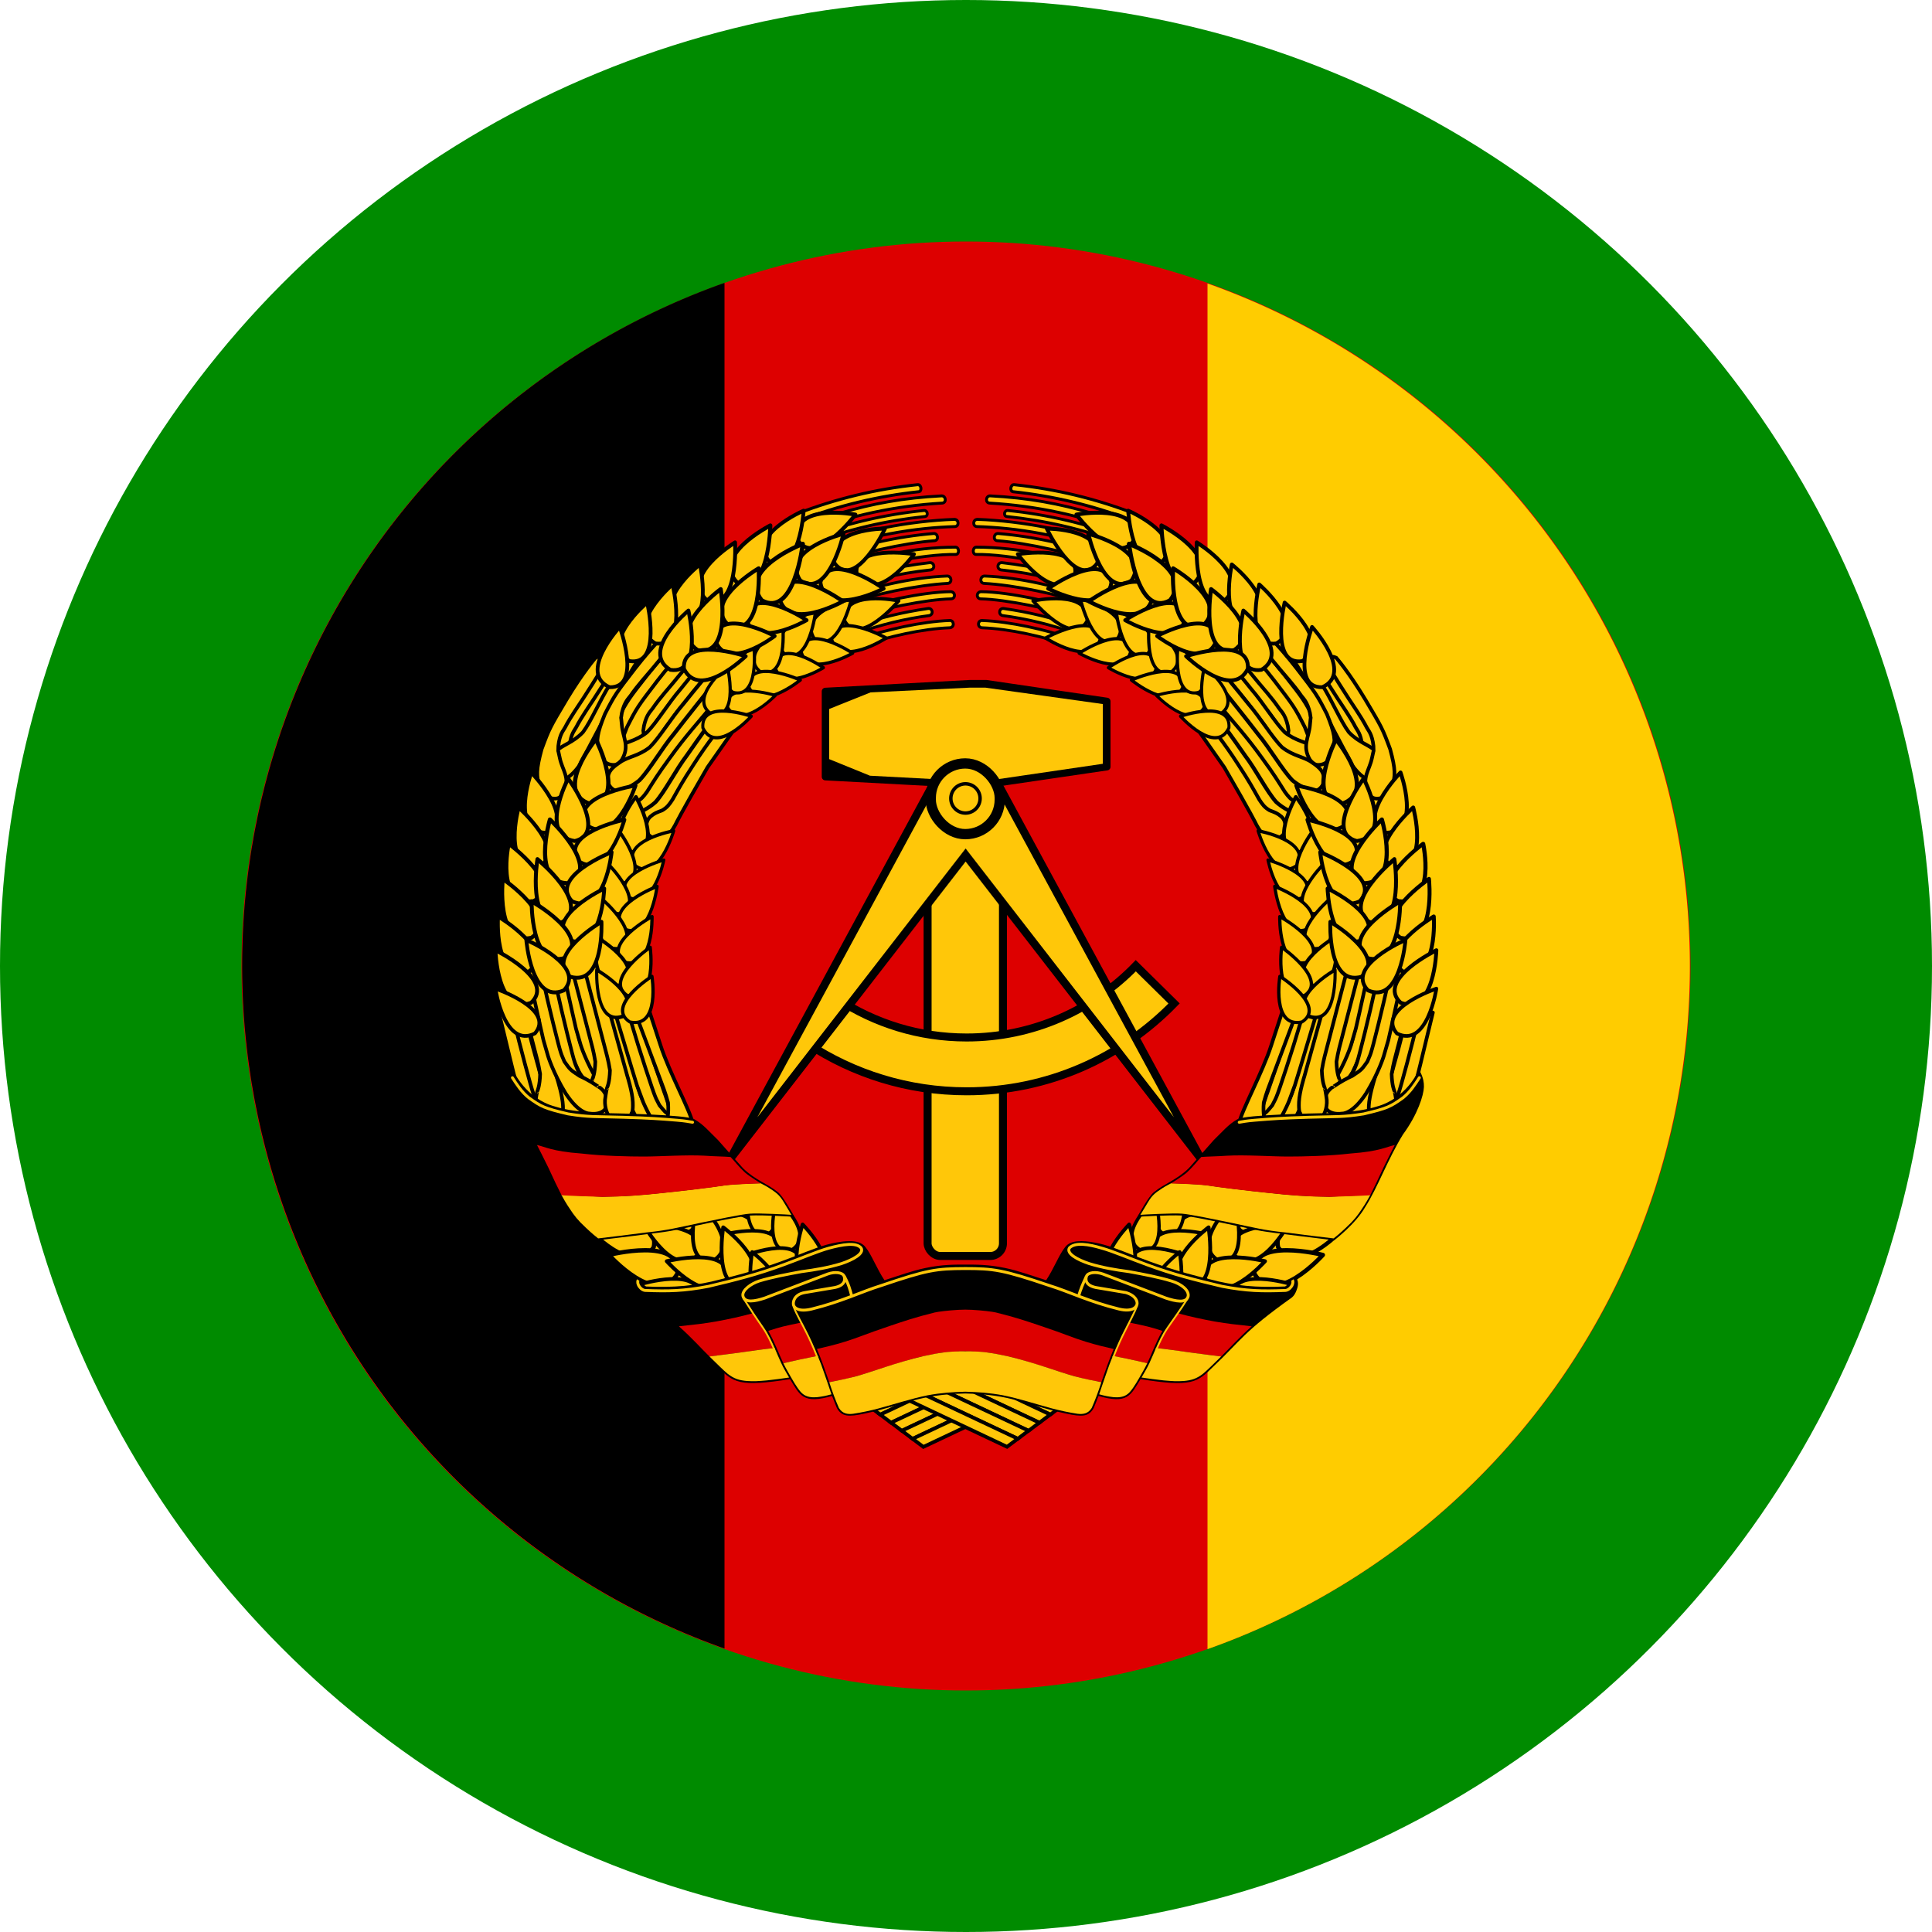 <?xml version="1.0" encoding="utf-8" standalone="no"?>
<!DOCTYPE svg PUBLIC "-//W3C//DTD SVG 1.1//EN" "http://www.w3.org/Graphics/SVG/1.1/DTD/svg11.dtd">
<svg version="1.1"
   xmlns="http://www.w3.org/2000/svg"
   xmlns:xlink="http://www.w3.org/1999/xlink"
   width="500" height="500" viewBox="-100,-100 200,200">
	<circle cx="0" cy="0" r="100" fill="#008b00" />
  <circle cx="0" cy="0" r="75" fill="#dd0000" />
	<path d="M -25,-70.719 a 75,75 0 0 0 0,141.375" />
	<path d="M 25,70.719 a 75,75 0 0 0 0,-141.375" fill="#ffcc00" />
  <svg x="-50" y="-50" width="100" height="100" viewBox="0,0 1628,1663">
    <g transform="matrix(1,0,0,1,0,610.135)"
     id="g13783">
    <path
       d="m 1351.011,228.285 a 520.001,570.515 0 1 1 -1040.001,0 520.001,570.515 0 1 1 1040.001,0 z"
       transform="matrix(1.091,0,0,1.005,-93.109,-17.033)"
       id="path11866"
       style="fill:#dd0000;fill-opacity:1;stroke:#000000;stroke-width:5;stroke-linecap:round;stroke-linejoin:miter;stroke-miterlimit:4;stroke-opacity:0;stroke-dasharray:none" />
    <g
       transform="translate(-896.575,-1479.218)"
       id="g2219">
      <use
         transform="matrix(-1,0,0,1,3344.188,-55.4)"
         id="use3755"
         x="0"
         y="0"
         width="744.094"
         height="1052.362"
         xlink:href="#path1459" />
      <use
         transform="matrix(-1,0,0,1,3362.762,-41.478)"
         id="use3753"
         x="0"
         y="0"
         width="744.094"
         height="1052.362"
         xlink:href="#path1459" />
      <use
         transform="matrix(-1,0,0,1,3381.317,-27.626)"
         id="use3751"
         x="0"
         y="0"
         width="744.094"
         height="1052.362"
         xlink:href="#path1459" />
      <use
         transform="matrix(-1,0,0,1,3399.832,-13.725)"
         id="use3749"
         x="0"
         y="0"
         width="744.094"
         height="1052.362"
         xlink:href="#path1459" />
      <use
         transform="matrix(-1,0,0,1,3418.376,0.166)"
         id="use3747"
         x="0"
         y="0"
         width="744.094"
         height="1052.362"
         xlink:href="#path1459" />
      <use
         transform="translate(74.619,-55.507)"
         id="use2229"
         x="0"
         y="0"
         width="744.094"
         height="1052.362"
         xlink:href="#path1459" />
      <use
         transform="translate(55.839,-41.547)"
         id="use2227"
         x="0"
         y="0"
         width="744.094"
         height="1052.362"
         xlink:href="#path1459" />
      <use
         transform="translate(37.06,-27.587)"
         id="use2225"
         x="0"
         y="0"
         width="744.094"
         height="1052.362"
         xlink:href="#path1459" />
      <use
         transform="translate(18.475,-13.765)"
         id="use2222"
         x="0"
         y="0"
         width="744.094"
         height="1052.362"
         xlink:href="#path1459" />
      <path
         d="m 1605.675,2445.314 175.518,82.975 18.545,-13.92 -164.755,-77.689 -29.308,8.634 z"
         id="path1459"
         style="fill:#ffc709;fill-opacity:1;fill-rule:evenodd;stroke:#000000;stroke-width:6.25;stroke-linecap:butt;stroke-linejoin:miter;stroke-miterlimit:4;stroke-opacity:1;stroke-dasharray:none" />
    </g>
    <g
       transform="translate(-896.575,-1479.218)"
       id="g1991">
      <path
         d="m 1718.029,1214.375 -249.531,13.406 0,66.594 0,13.812 0,66.594 249.531,13.406 27.031,0 208.062,-30.562 0,-49.438 0,-13.812 0,-49.438 -208.062,-30.562 -27.031,0 z"
         id="rect2939"
         style="fill:#000000;fill-opacity:1;stroke:#000000;stroke-width:12.5;stroke-linecap:butt;stroke-linejoin:round;stroke-miterlimit:5;stroke-opacity:1;stroke-dashoffset:0" />
      <rect
         width="129.763"
         height="734.849"
         rx="21.866"
         ry="21.866"
         x="1644.46"
         y="1464.953"
         id="rect15740"
         style="fill:#ffc709;fill-opacity:1;stroke:#000000;stroke-width:13.75;stroke-linecap:butt;stroke-linejoin:round;stroke-miterlimit:4;stroke-opacity:1;stroke-dashoffset:0" />
      <path
         d="m 2002.873,1700.094 c -73.748,76.148 -176.982,123.562 -291.281,123.562 -81.712,0 -157.749,-24.284 -221.437,-65.906 l -51.906,76.719 c 78.503,51.663 172.402,81.812 273.343,81.812 140.092,0 266.668,-58.007 357.218,-151.187 l -65.937,-65 z"
         id="path2826"
         style="fill:#ffc709;fill-opacity:1;stroke:#000000;stroke-width:13.75;stroke-linecap:butt;stroke-linejoin:miter;stroke-miterlimit:4;stroke-opacity:1;stroke-dashoffset:0" />
      <path
         d="m 1662.748,1371.5 -357.406,660.156 404.593,-522.125 404.624,522.125 -357.374,-660.156 -47.219,66.312 -47.219,-66.312 z"
         id="path1305"
         style="fill:#ffc709;fill-opacity:1;fill-rule:evenodd;stroke:#000000;stroke-width:13.75;stroke-linecap:butt;stroke-linejoin:miter;stroke-miterlimit:4;stroke-opacity:1" />
      <path
         d="m 1717.596,1221.353 -171.404,8.214 -71.18,28.572 0,86.284 70.25,28.572 172.334,9.145 26.279,0 202.27,-29.668 0,-44.337 0,-12.777 0,-45.732 -202.27,-28.272 -26.279,0 z"
         id="path2072"
         style="fill:#ffc709;fill-opacity:1;stroke:#00ca00;stroke-width:0;stroke-linecap:butt;stroke-linejoin:round;stroke-miterlimit:5;stroke-opacity:1;stroke-dashoffset:0" />
      <rect
         width="118.793"
         height="121.744"
         rx="59.397"
         ry="59.397"
         x="1649.899"
         y="1351.864"
         id="rect8156"
         style="fill:#ffc709;fill-opacity:1;stroke:#000000;stroke-width:17.717;stroke-linecap:butt;stroke-linejoin:round;stroke-miterlimit:5;stroke-opacity:1;stroke-dashoffset:0" />
      <path
         d="m 1734.846,1412.916 a 26.518,26.518 0 1 1 -53.036,0 26.518,26.518 0 1 1 53.036,0 z"
         transform="matrix(0.949,0,0,0.949,88.46,71.264)"
         id="path13464"
         style="fill:#ffc709;fill-opacity:1;stroke:#000000;stroke-width:6.25;stroke-linecap:butt;stroke-linejoin:round;stroke-miterlimit:4;stroke-opacity:1;stroke-dashoffset:0" />
    </g>
    <g
       transform="translate(-896.575,-1479.218)"
       id="g10675">
      <path
         d="m 1247.353,2299.715 -224.596,-251.161 -88.148,-315.159 31.395,-291.009 143.693,-278.934 222.181,-171.466 132.826,-49.508 37.433,54.338 65.205,19.32 -37.433,31.395 -4.83,80.903 -227.011,148.523 -137.655,229.426 -13.283,258.406 68.828,224.596 263.236,251.161 -231.841,59.168 z"
         id="path2946"
         style="fill:#ffc709;fill-opacity:1;fill-rule:evenodd;stroke:none" />
      <g
         id="g27242">
        <use
           transform="matrix(0.999,-0.033,0.033,0.999,-82.221,115.899)"
           id="use8212"
           x="0"
           y="0"
           width="744.094"
           height="1052.362"
           xlink:href="#path3660" />
        <use
           transform="matrix(0.999,-0.036,0.036,0.999,-151.97,83.458)"
           id="use8978"
           x="0"
           y="0"
           width="744.094"
           height="1052.362"
           xlink:href="#path8216" />
        <use
           transform="translate(-120.225,6.374)"
           id="use8976"
           x="0"
           y="0"
           width="744.094"
           height="1052.362"
           xlink:href="#path8216" />
        <use
           transform="matrix(1,-0.02,0.02,1,-84.543,89.982)"
           id="use6694"
           x="0"
           y="0"
           width="744.094"
           height="1052.362"
           xlink:href="#path3660" />
        <use
           transform="matrix(0.886,1.766287e-4,-1.968885e-4,0.988,147.291,-0.549)"
           id="use8990"
           x="0"
           y="0"
           width="744.094"
           height="1052.362"
           xlink:href="#path3660" />
        <use
           transform="translate(56.086,-19.554)"
           id="use8994"
           x="0"
           y="0"
           width="744.094"
           height="1052.362"
           xlink:href="#path3660" />
        <use
           transform="translate(-25.226,-14.844)"
           id="use8992"
           x="0"
           y="0"
           width="744.094"
           height="1052.362"
           xlink:href="#path8216" />
        <use
           transform="matrix(0.998,-0.061,0.061,0.998,-49.463,100.426)"
           id="use8980"
           x="0"
           y="0"
           width="744.094"
           height="1052.362"
           xlink:href="#path8216" />
        <use
           transform="matrix(1,-0.03,0.03,1,80.701,100.789)"
           id="use8982"
           x="0"
           y="0"
           width="744.094"
           height="1052.362"
           xlink:href="#path3660" />
        <use
           transform="translate(23.908,16.696)"
           id="use8998"
           x="0"
           y="0"
           width="744.094"
           height="1052.362"
           xlink:href="#path3660" />
        <path
           d="m 991.042,1855.707 c 0,0 8.816,28.994 30.208,63.998 23.738,36.412 41.25,34.846 41.25,34.846 0,0 26.614,4.846 30.368,-15.942 1.408,-20.789 -12.669,-28.277 -12.669,-28.746 0,0.469 -15.356,-11.274 -35.194,-20.158 -17.023,-11.23 -15.931,-11.005 -25.785,-24.613 -6.1,-15.485 -4.219,-4.702 -19.219,-65.23 -15,-60.528 -21.254,-94.227 -21.723,-94.227 l -21.49,4.219 19.463,88.136 6.815,30.032 7.977,27.685 z"
           id="path3660"
           style="fill:#ffc709;fill-opacity:1;fill-rule:evenodd;stroke:#000000;stroke-width:6.25;stroke-linecap:butt;stroke-linejoin:round;stroke-miterlimit:4;stroke-opacity:1" />
        <path
           d="m 1049.228,1688.656 40.824,156.987 c 0,0 4.887,17.056 7.605,34.465 -0.567,20.693 -4.535,28.816 -4.535,28.816 -0.469,0 -2.601,10.942 -4.009,22.192 -0.939,15.473 5.575,26.246 5.575,25.777 0,0.469 4.996,8.281 20.158,9.688 17.508,-0.469 20.154,-12.969 20.154,-12.969 0,0 2.703,-1.25 1.977,-18.75 -0.727,-17.5 -9.477,-45 -9.477,-45 l -58.75,-211.999 -19.522,10.793 z"
           id="path8216"
           style="fill:#ffc709;fill-opacity:1;fill-rule:evenodd;stroke:#000000;stroke-width:6.25;stroke-linecap:butt;stroke-linejoin:round;stroke-miterlimit:4;stroke-opacity:1" />
        <use
           transform="matrix(0.997,-0.074,0.074,0.997,28.73,156.312)"
           id="use8988"
           x="0"
           y="0"
           width="744.094"
           height="1052.362"
           xlink:href="#path3660" />
        <path
           d="m 1130.624,1752.822 56.093,149.925 c 0,0 6.544,16.225 10.965,33.105 1.479,20.6 -1.665,29.215 -1.665,29.215 -0.467,0.066 -1.507,11.218 -1.796,22.572 0.594,15.476 8.134,25.242 8.088,24.776 0.046,0.465 5.785,7.508 21.001,6.768 17.363,-2.932 18.76,-15.7 18.76,-15.7 0,0 2.565,-16.636 -2.232,-32.949 -3.858,-20.536 -40.613,-87.867 -55.159,-133.384 l -32.425,-99.188 -21.631,14.861 z"
           id="use8984"
           style="fill:#ffc709;fill-opacity:1;fill-rule:evenodd;stroke:#000000;stroke-width:6.25;stroke-linecap:butt;stroke-linejoin:round;stroke-miterlimit:4;stroke-opacity:1" />
      </g>
      <g
         id="g27290">
        <use
           transform="translate(35.036,6.846)"
           id="use5966"
           x="0"
           y="0"
           width="744.094"
           height="1052.362"
           xlink:href="#path1399" />
        <use
           transform="translate(19.367,-0.654)"
           id="use5964"
           x="0"
           y="0"
           width="744.094"
           height="1052.362"
           xlink:href="#path1399" />
        <use
           transform="matrix(0.992,0.13,-0.13,0.992,310.78,-167.808)"
           id="use5968"
           x="0"
           y="0"
           width="744.094"
           height="1052.362"
           xlink:href="#path1399" />
        <use
           transform="matrix(0.989,-0.146,0.146,0.989,-295.502,158.912)"
           id="use5962"
           x="0"
           y="0"
           width="744.094"
           height="1052.362"
           xlink:href="#path5202" />
        <path
           d="m 1072.69,1170.142 c 0,0 -21.079,23.844 -50.19,72.22 -28.173,47.437 -29.369,49.377 -42.5,85 -9.377,34.684 -9.465,46.408 -2.965,65.781 8.376,15.619 16.577,18.907 24.215,19.219 7.643,0.312 11.566,-1.782 17.184,-10.414 11.25,-25.525 -2.931,-38.336 -7.184,-59.586 -4.254,-21.25 -2.492,-4.917 -2.5,-20.654 2.338,-20.899 8.904,-26.372 11.719,-32.003 4.223,-7.977 7.197,-13.982 30.781,-49.176 24.523,-37.539 36.25,-58.167 36.25,-58.167 0,0 2.586,-8.389 -3.079,-12.5 -5.433,-3.943 -11.731,0.28 -11.731,0.28 z"
           id="path1399"
           style="fill:#ffc709;fill-opacity:1;fill-rule:evenodd;stroke:#000000;stroke-width:6.25;stroke-linecap:butt;stroke-linejoin:miter;stroke-miterlimit:4;stroke-opacity:1" />
        <use
           transform="translate(-22.622,-33.453)"
           id="use5972"
           x="0"
           y="0"
           width="744.094"
           height="1052.362"
           xlink:href="#path5202" />
        <use
           transform="matrix(0.993,0.117,-0.117,0.993,309.186,-143.577)"
           id="use2920"
           x="0"
           y="0"
           width="744.094"
           height="1052.362"
           xlink:href="#path1399" />
        <use
           transform="translate(-5.051,-25.441)"
           id="use5970"
           x="0"
           y="0"
           width="744.094"
           height="1052.362"
           xlink:href="#path5202" />
        <use
           transform="matrix(0.993,0.121,-0.121,0.993,276.319,-169.598)"
           id="use2918"
           x="0"
           y="0"
           width="744.094"
           height="1052.362"
           xlink:href="#path1399" />
        <path
           d="m 1286.664,1173.427 c 0,0 -46.059,55.185 -62.915,76.435 -20.141,23.127 -40.427,57.023 -57.5,74.061 -19.888,15.631 -37.496,16.092 -51.25,25.939 -15.631,10.316 -19.061,15.934 -21.25,26.25 -1.719,14.069 10.527,26.25 25,23.75 14.004,0.316 32.5,-19.499 32.5,-19.499 0,0 25.15,-34.354 42.5,-58.001 38.466,-56.494 110.746,-137.5 110.746,-137.5 l -17.831,-11.435 z"
           id="path5202"
           style="fill:#ffc709;fill-opacity:1;fill-rule:evenodd;stroke:#000000;stroke-width:6.25;stroke-linecap:butt;stroke-linejoin:miter;stroke-miterlimit:4;stroke-opacity:1" />
        <use
           transform="matrix(1.106,-0.044,0.053,1.048,-211.825,44.918)"
           id="use5976"
           x="0"
           y="0"
           width="744.094"
           height="1052.362"
           xlink:href="#path5202" />
        <use
           transform="matrix(0.999,0.052,-0.052,0.999,30.627,-74.483)"
           id="use4442"
           x="0"
           y="0"
           width="744.094"
           height="1052.362"
           xlink:href="#path2922" />
        <use
           transform="matrix(1.125,-0.125,0.143,0.992,-325.248,250.87)"
           id="use5980"
           x="0"
           y="0"
           width="744.094"
           height="1052.362"
           xlink:href="#path5202" />
        <path
           d="m 1324.204,1275.253 c 0,0 -6.229,8.363 -58.655,83.359 -47.265,81.566 -54.299,96.83 -54.299,96.83 0,0 -7.486,15.67 -15.618,20.67 -8.132,5 -22.424,5.239 -26.882,2.188 -4.251,-2.909 -6.561,-3.277 -8.75,-18.439 1.096,-9.062 3.527,-12.779 7.088,-16.34 7.298,-6.149 11.134,-7.314 20.309,-10.76 8.973,-5.259 12.281,-10.049 18.115,-18.916 11.406,-20.209 16.454,-30.062 35.838,-59.656 25.087,-39.079 45.157,-63.142 68.334,-93.953 l 14.52,15.016 z"
           id="path2922"
           style="fill:#ffc709;fill-opacity:1;fill-rule:evenodd;stroke:#000000;stroke-width:6.25;stroke-linecap:butt;stroke-linejoin:miter;stroke-miterlimit:4;stroke-opacity:1" />
      </g>
      <g
         id="g27306">
        <path
           d="m 1627.156,871.969 c -72.039,7.589 -141.315,24.504 -206.531,49.656 l 5.562,11.156 c 65.151,-24.995 133.588,-41.325 202.969,-48.688 6.042,-0.687 4.704,-12.779 -2,-12.125 z"
           id="path2939"
           style="fill:#ffc709;fill-opacity:1;stroke:#000000;stroke-width:5.138;stroke-linecap:round;stroke-linejoin:round;stroke-miterlimit:4;stroke-opacity:1;stroke-dashoffset:0" />
        <path
           d="m 1668.812,891.219 c -66.162,3.428 -119.491,13.526 -174.594,29.625 -21.416,6.145 -42.544,13.261 -63.344,21.25 l 5.656,11.312 c 74.64,-28.389 153.643,-45.218 233.375,-49.75 7.35,-0.792 6.315,-12.317 -1.094,-12.438 z"
           id="path4497"
           style="fill:#ffc709;fill-opacity:1;stroke:#000000;stroke-width:5;stroke-linecap:round;stroke-linejoin:round;stroke-miterlimit:4;stroke-opacity:1;stroke-dashoffset:0" />
        <path
           d="m 1638.188,916.406 c -67.277,6.84 -133.733,22.317 -197,46.25 l 4.75,9.5 c 62.308,-23.443 127.749,-38.577 193.969,-45.375 6.136,-0.44 4.892,-10.942 -1.719,-10.375 z"
           id="path4523"
           style="fill:#ffc709;fill-opacity:1;stroke:#000000;stroke-width:5;stroke-linecap:round;stroke-linejoin:round;stroke-miterlimit:4;stroke-opacity:1;stroke-dashoffset:0" />
        <path
           d="m 1449.688,979.656 5.625,11.219 c 88.962,-32.381 168.245,-44.792 236.406,-46.812 7.067,-0.435 7.09,-11.94 -0.938,-12.375 -77.424,2.686 -166.493,19.968 -241.094,47.969 z"
           id="path4553"
           style="fill:#ffc709;fill-opacity:1;stroke:#000000;stroke-width:5;stroke-linecap:round;stroke-linejoin:round;stroke-miterlimit:4;stroke-opacity:1;stroke-dashoffset:0" />
        <path
           d="M 1654.688,956.062 C 1595.424,960.964 1528.736,974.903 1460,1000.25 l 5.75,11.469 c 59.114,-21.889 138.312,-39.447 191.094,-43.344 7.331,-1.085 5.606,-12.904 -2.156,-12.312 z"
           id="path4576"
           style="fill:#ffc709;fill-opacity:1;stroke:#000000;stroke-width:5;stroke-linecap:round;stroke-linejoin:round;stroke-miterlimit:4;stroke-opacity:1;stroke-dashoffset:0" />
        <path
           d="m 1471.375,1022.906 5.594,11.188 c 60.176,-22.089 158.977,-42.998 216.344,-42.031 6.196,-0.487 5.683,-12.044 -0.531,-12.531 -71.941,-0.037 -147.154,16.439 -221.406,43.375 z"
           id="path4611"
           style="fill:#ffc709;fill-opacity:1;stroke:#000000;stroke-width:5;stroke-linecap:round;stroke-linejoin:round;stroke-miterlimit:4;stroke-opacity:1;stroke-dashoffset:0" />
        <path
           d="m 1648.125,1006.219 c -56.398,6.454 -112.14,19.568 -165.531,39.094 l 5.594,11.156 c 50.277,-18.164 105.781,-32.172 161.375,-37.719 8.242,-1.158 7.092,-13.05 -1.438,-12.531 z"
           id="path4640"
           style="fill:#ffc709;fill-opacity:1;stroke:#000000;stroke-width:5;stroke-linecap:round;stroke-linejoin:round;stroke-miterlimit:4;stroke-opacity:1;stroke-dashoffset:0" />
        <path
           d="m 1493.75,1067.594 5.625,11.187 c 49.246,-17.663 127.052,-34.129 180,-36.875 7.696,-0.875 6.671,-12.483 -1.062,-12.687 -61.984,2.355 -129.527,19.075 -184.562,38.375 z"
           id="path4671"
           style="fill:#ffc709;fill-opacity:1;stroke:#000000;stroke-width:5;stroke-linecap:round;stroke-linejoin:round;stroke-miterlimit:4;stroke-opacity:1;stroke-dashoffset:0" />
        <path
           d="m 1683.906,1056.219 c -45.906,0.347 -126.339,17.259 -177.969,35.656 l 5.625,11.219 c 49.352,-17.463 130.653,-33.535 172.938,-34.531 8.523,-0.09 8.325,-12.254 -0.594,-12.344 z"
           id="path4700"
           style="fill:#ffc709;fill-opacity:1;stroke:#000000;stroke-width:5;stroke-linecap:round;stroke-linejoin:round;stroke-miterlimit:4;stroke-opacity:1;stroke-dashoffset:0" />
        <path
           d="m 1644.75,1085.25 c -43.047,6.133 -85.594,16.451 -126.656,30.906 l 5.594,11.156 c 39.216,-14.211 82.914,-24.7 123.656,-30.031 7.856,-1.662 5.986,-13.723 -2.594,-12.031 z"
           id="path4730"
           style="fill:#ffc709;fill-opacity:1;stroke:#000000;stroke-width:5;stroke-linecap:round;stroke-linejoin:round;stroke-miterlimit:4;stroke-opacity:1;stroke-dashoffset:0" />
        <path
           d="m 1682.312,1105.812 c -47.42,1.698 -109.339,15.642 -153.781,31.188 l 5.625,11.219 c 41.43,-14.296 100.578,-28.175 148.344,-29.906 8.659,-0.477 7.925,-13.029 -0.188,-12.5 z"
           id="path4762"
           style="fill:#ffc709;fill-opacity:1;stroke:#000000;stroke-width:5;stroke-linecap:round;stroke-linejoin:round;stroke-miterlimit:4;stroke-opacity:1;stroke-dashoffset:0" />
        <use
           transform="matrix(-0.343,0.887,-0.905,-0.334,3477.79,854.275)"
           id="use4450"
           x="0"
           y="0"
           width="744.094"
           height="1052.362"
           xlink:href="#path1334" />
        <use
           transform="matrix(-0.615,-0.669,-0.684,0.602,3316.868,691.159)"
           id="use2130"
           x="0"
           y="0"
           width="744.094"
           height="1052.362"
           xlink:href="#path1334" />
        <use
           transform="matrix(0.083,0.914,-0.907,0.084,3016.55,99.302)"
           id="use4466"
           x="0"
           y="0"
           width="744.094"
           height="1052.362"
           xlink:href="#path1334" />
        <use
           transform="matrix(-0.533,-0.689,-0.688,0.541,3192.195,841.391)"
           id="use2128"
           x="0"
           y="0"
           width="744.094"
           height="1052.362"
           xlink:href="#path1334" />
        <use
           transform="matrix(0.19,0.877,-0.878,0.19,2808.218,-31.802)"
           id="use4458"
           x="0"
           y="0"
           width="744.094"
           height="1052.362"
           xlink:href="#path1334" />
        <use
           transform="matrix(-0.491,-0.685,-0.654,0.547,3044.978,852.348)"
           id="use2126"
           x="0"
           y="0"
           width="744.094"
           height="1052.362"
           xlink:href="#path1334" />
        <use
           transform="matrix(0.366,0.78,-0.814,0.351,2481.48,-198.43)"
           id="use4460"
           x="0"
           y="0"
           width="744.094"
           height="1052.362"
           xlink:href="#path1334" />
        <use
           transform="matrix(-0.637,-0.598,-0.6,0.653,3042.67,610.864)"
           id="use4452"
           x="0"
           y="0"
           width="744.094"
           height="1052.362"
           xlink:href="#path1334" />
        <use
           transform="matrix(-0.67,-0.481,-0.485,0.675,2829.417,493.665)"
           id="use4454"
           x="0"
           y="0"
           width="744.094"
           height="1052.362"
           xlink:href="#path1334" />
        <use
           transform="matrix(0.371,0.758,-0.797,0.353,2397.734,-146.032)"
           id="use4462"
           x="0"
           y="0"
           width="744.094"
           height="1052.362"
           xlink:href="#path1334" />
        <use
           transform="matrix(0.463,0.718,-0.743,0.447,2175.161,-239.825)"
           id="use4464"
           x="0"
           y="0"
           width="744.094"
           height="1052.362"
           xlink:href="#path1334" />
        <use
           transform="matrix(-0.676,-0.537,-0.485,0.733,2793.343,479.053)"
           id="use4456"
           x="0"
           y="0"
           width="744.094"
           height="1052.362"
           xlink:href="#path1334" />
        <use
           transform="matrix(-0.346,1.022,-0.995,-0.353,3562.619,617.299)"
           id="use4468"
           x="0"
           y="0"
           width="744.094"
           height="1052.362"
           xlink:href="#path1334" />
        <use
           transform="matrix(0.276,0.987,-1.002,0.271,2925.568,-443.521)"
           id="use4470"
           x="0"
           y="0"
           width="744.094"
           height="1052.362"
           xlink:href="#path1334" />
        <use
           transform="matrix(0.329,1.06,-1.033,0.339,2874.447,-601.977)"
           id="use4472"
           x="0"
           y="0"
           width="744.094"
           height="1052.362"
           xlink:href="#path1334" />
        <use
           transform="matrix(0.394,1.005,-0.975,0.407,2654.295,-641.523)"
           id="use4474"
           x="0"
           y="0"
           width="744.094"
           height="1052.362"
           xlink:href="#path1334" />
        <use
           transform="matrix(0.529,0.875,-0.893,0.511,2329.721,-667.553)"
           id="use4476"
           x="0"
           y="0"
           width="744.094"
           height="1052.362"
           xlink:href="#path1334" />
        <use
           transform="matrix(0.553,0.869,-0.872,0.55,2224.343,-695.508)"
           id="use4478"
           x="0"
           y="0"
           width="744.094"
           height="1052.362"
           xlink:href="#path1334" />
        <use
           transform="matrix(0.546,0.87,-0.876,0.539,2193.914,-646.094)"
           id="use4480"
           x="0"
           y="0"
           width="744.094"
           height="1052.362"
           xlink:href="#path1334" />
        <use
           transform="matrix(0.643,0.795,-0.795,0.644,1918.417,-719.244)"
           id="use4482"
           x="0"
           y="0"
           width="744.094"
           height="1052.362"
           xlink:href="#path1334" />
        <use
           transform="matrix(-0.902,-0.482,-0.476,0.914,3261.291,-164.293)"
           id="use2142"
           x="0"
           y="0"
           width="744.094"
           height="1052.362"
           xlink:href="#path1334" />
        <use
           transform="matrix(-0.151,1.076,-0.989,-0.165,3427.625,265.658)"
           id="use2124"
           x="0"
           y="0"
           width="744.094"
           height="1052.362"
           xlink:href="#path1334" />
        <use
           transform="matrix(-0.625,-0.863,-0.861,0.626,3629.281,738.961)"
           id="use2140"
           x="0"
           y="0"
           width="744.094"
           height="1052.362"
           xlink:href="#path1334" />
        <use
           transform="matrix(0.113,1.054,-1.068,0.112,3255.83,-187.438)"
           id="use2122"
           x="0"
           y="0"
           width="744.094"
           height="1052.362"
           xlink:href="#path1334" />
        <use
           transform="matrix(-0.643,-0.895,-0.86,0.669,3573.671,714.918)"
           id="use2138"
           x="0"
           y="0"
           width="744.094"
           height="1052.362"
           xlink:href="#path1334" />
        <use
           transform="matrix(-0.631,-0.811,-0.803,0.638,3401.265,725.676)"
           id="use2136"
           x="0"
           y="0"
           width="744.094"
           height="1052.362"
           xlink:href="#path1334" />
        <use
           transform="matrix(0.243,1.15,-1.131,0.247,3178.236,-491.238)"
           id="use2120"
           x="0"
           y="0"
           width="744.094"
           height="1052.362"
           xlink:href="#path1334" />
        <use
           transform="matrix(0.42,0.998,-1.023,0.41,2755.035,-595.91)"
           id="use2114"
           x="0"
           y="0"
           width="744.094"
           height="1052.362"
           xlink:href="#path1334" />
        <use
           transform="matrix(-0.701,-0.75,-0.713,0.736,3252.822,527.553)"
           id="use2134"
           x="0"
           y="0"
           width="744.094"
           height="1052.362"
           xlink:href="#path1334" />
        <use
           transform="matrix(0.518,0.963,-0.977,0.51,2521.404,-702.495)"
           id="use2116"
           x="0"
           y="0"
           width="744.094"
           height="1052.362"
           xlink:href="#path1334" />
        <use
           transform="matrix(0.555,0.88,-0.893,0.547,2286.381,-655.249)"
           id="use2118"
           x="0"
           y="0"
           width="744.094"
           height="1052.362"
           xlink:href="#path1334" />
        <use
           transform="matrix(-0.843,-0.63,-0.636,0.836,3196.744,280.274)"
           id="use2132"
           x="0"
           y="0"
           width="744.094"
           height="1052.362"
           xlink:href="#path1334" />
      </g>
      <g
         id="g27219">
        <use
           transform="matrix(1.026,-0.528,0.573,0.907,-861.659,1048.425)"
           id="use1374"
           x="0"
           y="0"
           width="744.094"
           height="1052.362"
           xlink:href="#path1334" />
        <use
           transform="matrix(0.997,-0.643,0.649,0.987,-930.816,1060.041)"
           id="use1372"
           x="0"
           y="0"
           width="744.094"
           height="1052.362"
           xlink:href="#path1334" />
        <use
           transform="matrix(0.815,-0.58,0.58,0.815,-592.241,1352.839)"
           id="use1370"
           x="0"
           y="0"
           width="744.094"
           height="1052.362"
           xlink:href="#path1334" />
        <use
           transform="matrix(-0.638,0.77,0.77,0.638,447.743,256.136)"
           id="use2900"
           x="0"
           y="0"
           width="744.094"
           height="1052.362"
           xlink:href="#path1334" />
        <use
           transform="matrix(0.97,-0.373,0.369,0.981,-359.44,775.603)"
           id="use1376"
           x="0"
           y="0"
           width="744.094"
           height="1052.362"
           xlink:href="#path1334" />
        <use
           transform="matrix(0.872,-0.489,0.489,0.872,-387.22,1051.731)"
           id="use1396"
           x="0"
           y="0"
           width="744.094"
           height="1052.362"
           xlink:href="#path1334" />
        <use
           transform="matrix(-0.582,0.852,0.843,0.588,306.333,315.273)"
           id="use1384"
           x="0"
           y="0"
           width="744.094"
           height="1052.362"
           xlink:href="#path1334" />
        <use
           transform="matrix(0.884,-0.56,0.565,0.875,-583.406,1190.914)"
           id="use1378"
           x="0"
           y="0"
           width="744.094"
           height="1052.362"
           xlink:href="#path1334" />
        <use
           transform="matrix(-0.464,0.835,0.805,0.521,355.423,408.478)"
           id="use1392"
           x="0"
           y="0"
           width="744.094"
           height="1052.362"
           xlink:href="#path1334" />
        <use
           transform="matrix(0.801,-0.522,0.523,0.8,-338.183,1241.306)"
           id="use1394"
           x="0"
           y="0"
           width="744.094"
           height="1052.362"
           xlink:href="#path1334" />
        <use
           transform="matrix(-0.508,0.751,0.761,0.494,518.206,565.621)"
           id="use1388"
           x="0"
           y="0"
           width="744.094"
           height="1052.362"
           xlink:href="#path1334" />
        <use
           transform="matrix(0.756,-0.655,0.655,0.756,-495.344,1475.821)"
           id="use1390"
           x="0"
           y="0"
           width="744.094"
           height="1052.362"
           xlink:href="#path1334" />
        <use
           transform="matrix(-0.486,0.917,0.919,0.485,131.567,481.125)"
           id="use1382"
           x="0"
           y="0"
           width="744.094"
           height="1052.362"
           xlink:href="#path1334" />
        <use
           transform="matrix(-0.479,0.878,0.878,0.479,246.401,569.174)"
           id="use1380"
           x="0"
           y="0"
           width="744.094"
           height="1052.362"
           xlink:href="#path1334" />
        <use
           transform="matrix(-0.6,0.8,0.8,0.6,577.924,381.368)"
           id="use1386"
           x="0"
           y="0"
           width="744.094"
           height="1052.362"
           xlink:href="#path1334" />
      </g>
      <g
         id="g27258">
        <use
           transform="matrix(0.936,0.489,-0.497,0.916,983.921,-666.368)"
           id="use1342"
           x="0"
           y="0"
           width="744.094"
           height="1052.362"
           xlink:href="#path1334" />
        <use
           transform="matrix(0.98,0.422,-0.428,0.957,802.465,-617.112)"
           id="use1340"
           x="0"
           y="0"
           width="744.094"
           height="1052.362"
           xlink:href="#path1334" />
        <use
           transform="matrix(1.065,0.358,-0.386,0.966,635.747,-512.668)"
           id="use1338"
           x="0"
           y="0"
           width="744.094"
           height="1052.362"
           xlink:href="#path1334" />
        <use
           transform="matrix(1.034,0.279,-0.273,1.068,457.004,-558.32)"
           id="use5890"
           x="0"
           y="0"
           width="744.094"
           height="1052.362"
           xlink:href="#path1334" />
        <use
           transform="matrix(1.049,0.23,-0.236,1.025,370.937,-374.891)"
           id="use5888"
           x="0"
           y="0"
           width="744.094"
           height="1052.362"
           xlink:href="#path1334" />
        <use
           transform="matrix(0.804,0.782,-0.836,0.751,1803.706,-700.167)"
           id="use2123"
           x="0"
           y="0"
           width="744.094"
           height="1052.362"
           xlink:href="#path1334" />
        <use
           transform="matrix(-1.042,-0.175,-0.177,1.033,2387.776,-249.431)"
           id="use2121"
           x="0"
           y="0"
           width="744.094"
           height="1052.362"
           xlink:href="#path1334" />
        <use
           transform="matrix(0.88,0.611,-0.627,0.857,1323.951,-663.133)"
           id="use2119"
           x="0"
           y="0"
           width="744.094"
           height="1052.362"
           xlink:href="#path1334" />
        <use
           transform="matrix(0.72,0.61,-0.708,0.692,1725.51,-343.746)"
           id="use3630"
           x="0"
           y="0"
           width="744.094"
           height="1052.362"
           xlink:href="#path1334" />
        <use
           transform="matrix(-0.839,-0.141,-0.129,0.896,2187.226,36.142)"
           id="use3628"
           x="0"
           y="0"
           width="744.094"
           height="1052.362"
           xlink:href="#path1334" />
        <use
           transform="matrix(0.742,0.471,-0.501,0.793,1313.941,-339.037)"
           id="use3626"
           x="0"
           y="0"
           width="744.094"
           height="1052.362"
           xlink:href="#path1334" />
        <use
           transform="matrix(-1.023,-0.129,-0.128,1.034,2266.341,-233.742)"
           id="use2117"
           x="0"
           y="0"
           width="744.094"
           height="1052.362"
           xlink:href="#path1334" />
        <use
           transform="matrix(1.028,0.468,-0.476,1.01,896.681,-729.98)"
           id="use2115"
           x="0"
           y="0"
           width="744.094"
           height="1052.362"
           xlink:href="#path1334" />
        <use
           transform="matrix(-0.87,-0.036,-0.036,0.853,2036.286,66.667)"
           id="use3624"
           x="0"
           y="0"
           width="744.094"
           height="1052.362"
           xlink:href="#path1334" />
        <use
           transform="matrix(0.792,0.389,-0.447,0.757,1159.631,-141.373)"
           id="use3622"
           x="0"
           y="0"
           width="744.094"
           height="1052.362"
           xlink:href="#path1334" />
        <use
           transform="matrix(-1.059,0.051,0.052,1.053,1963.583,-373.046)"
           id="use2113"
           x="0"
           y="0"
           width="744.094"
           height="1052.362"
           xlink:href="#path1334" />
        <use
           transform="matrix(1.012,0.363,-0.338,1.087,649.492,-700.972)"
           id="use2111"
           x="0"
           y="0"
           width="744.094"
           height="1052.362"
           xlink:href="#path1334" />
        <use
           transform="matrix(-0.873,0.014,0.011,0.927,1945.742,-61.609)"
           id="use3620"
           x="0"
           y="0"
           width="744.094"
           height="1052.362"
           xlink:href="#path1334" />
        <use
           transform="matrix(0.821,0.328,-0.366,0.806,982.138,-111.394)"
           id="use3618"
           x="0"
           y="0"
           width="744.094"
           height="1052.362"
           xlink:href="#path1334" />
        <use
           transform="matrix(-1.038,0.123,0.123,1.041,1808.458,-354.409)"
           id="use2109"
           x="0"
           y="0"
           width="744.094"
           height="1052.362"
           xlink:href="#path1334" />
        <use
           transform="matrix(1.053,0.183,-0.175,1.098,319.075,-485.403)"
           id="use2107"
           x="0"
           y="0"
           width="744.094"
           height="1052.362"
           xlink:href="#path1334" />
        <use
           transform="matrix(1.048,0.13,-0.129,1.058,181.218,-283.991)"
           id="use5126"
           x="0"
           y="0"
           width="744.094"
           height="1052.362"
           xlink:href="#path1334" />
        <use
           transform="matrix(-0.89,0.163,0.16,0.871,1693.077,-46.419)"
           id="use3616"
           x="0"
           y="0"
           width="744.094"
           height="1052.362"
           xlink:href="#path1334" />
        <use
           transform="matrix(0.942,0.196,-0.25,0.906,659.685,-102.943)"
           id="use3614"
           x="0"
           y="0"
           width="744.094"
           height="1052.362"
           xlink:href="#path1334" />
        <use
           transform="matrix(-1.017,0.21,0.202,1.042,1647.379,-377.175)"
           id="use2105"
           x="0"
           y="0"
           width="744.094"
           height="1052.362"
           xlink:href="#path1334" />
        <use
           transform="matrix(1.029,0.072,-0.07,1.063,148.846,-258.281)"
           id="use1344"
           x="0"
           y="0"
           width="744.094"
           height="1052.362"
           xlink:href="#path1334" />
        <use
           transform="matrix(-0.865,0.245,0.253,0.862,1505.641,-51.742)"
           id="use3612"
           x="0"
           y="0"
           width="744.094"
           height="1052.362"
           xlink:href="#path1334" />
        <use
           transform="matrix(0.84,0.135,-0.167,0.915,608.985,-5.917)"
           id="use3610"
           x="0"
           y="0"
           width="744.094"
           height="1052.362"
           xlink:href="#path1334" />
        <use
           transform="matrix(-0.868,0.211,0.273,0.834,1476.512,77.494)"
           id="use3608"
           x="0"
           y="0"
           width="744.094"
           height="1052.362"
           xlink:href="#path1334" />
        <path
           d="m 900.428,1739.538 c 0,0 15.461,103.827 68.067,77.083 35.912,-41.935 -68.067,-77.083 -68.067,-77.083 z"
           id="path1334"
           style="fill:#ffc709;fill-opacity:1;fill-rule:evenodd;stroke:#000000;stroke-width:6.289;stroke-linecap:butt;stroke-linejoin:round;stroke-miterlimit:4;stroke-opacity:1" />
      </g>
      <g
         id="g10284">
        <path
           d="m 1100.375,1955.656 c 0,0 -58.75,0.732 -97.934,-11.692 -51.443,-14.066 -71.932,-61.602 -71.932,-61.602 0,0 -7.54,10.884 -7.071,26.369 0.469,14.077 10.527,46.572 35.781,80.973 26.192,42.378 44.02,92.342 65.139,125.158 16.895,29.531 52.555,56.25 52.555,56.25 0,0 113.475,-13.565 124.454,-15.911 14.616,-2.229 114.882,-25.339 137.382,-26.589 22.5,-1.25 73.592,2.031 73.592,2.031 0,0 -17.986,-33.127 -26.666,-39.531 -17.362,-14.381 -38.346,-20.245 -60.063,-41.25 -11.863,-13.027 -31.863,-36.092 -43.112,-48.592 -14.066,-13.438 -24.685,-26.674 -40,-35.291 -12.5,-8.148 -142.124,-10.323 -142.124,-10.323 z"
           id="path18882"
           style="fill:#000000;fill-opacity:1;fill-rule:evenodd;stroke:#000000;stroke-width:3.125;stroke-linecap:butt;stroke-linejoin:miter;stroke-miterlimit:4;stroke-opacity:1" />
        <path
           d="m 1356.854,2074.496 c 0,0 -41.712,1.061 -61.792,3.633 -22.192,3.514 -69.893,9.28 -108.187,13.201 -34.403,3.8 -63.548,6.018 -102.375,6.428 l -70.52,-3.226 c 2.251,4.183 8.532,15.454 14.77,24.422 7.5,11.489 13.398,19.136 27.125,31.92 11.264,10.665 18.219,16.209 21.446,18.68 8.446,-0.942 61.798,-7.337 83.335,-10.316 35.439,-3.45 53.422,-8.193 94.226,-16.838 21.331,-4.348 70.769,-14.752 83.633,-15.458 14.505,-1.177 66.088,1.544 71.484,2.014 -3.402,-5.591 -7.444,-12.278 -13.094,-21.792 -7.996,-13.516 -14.188,-16.995 -25.437,-24.52 -4.453,-2.902 -14.249,-7.999 -14.614,-8.149 z"
           id="path24965"
           style="fill:#ffc709;fill-opacity:1;fill-rule:evenodd;stroke:none" />
        <path
           d="m 972.033,2008.781 c 3.285,6.1 11.951,23.578 19.686,39.209 9.903,21.416 15.361,33.088 22.594,47.142 15.72,1.173 31.058,1.622 70.2,2.872 38.827,-0.409 67.95,-2.635 102.353,-6.421 38.294,-3.908 86.017,-9.638 108.21,-13.14 20.081,-2.564 62.423,-3.579 62.423,-3.579 0,0 -18.809,-11.367 -27.559,-18.867 -10.862,-10.081 -15.85,-17.276 -24.707,-26.602 -11.496,-0.939 -27.5,-1.015 -45,-2.265 -30.639,-1.719 -77.734,1.485 -103.984,1.485 -26.25,0 -70.627,-0.897 -108.05,-5.251 -50.796,-3.65 -63.028,-12 -76.166,-14.581 z"
           id="path22689"
           style="fill:#dd0000;fill-opacity:1;fill-rule:evenodd;stroke:none" />
        <path
           d="m 929.73,1892.891 c 7.78,12.043 15.612,24.313 28.135,34.529 21.247,15.171 26.724,18.184 67.779,27.815 36.991,5.857 45.319,4.236 94.635,5.755 48.063,1.48 61.946,2.6 93.037,5.115 15.03,1.216 20.062,2.478 26.536,3.517"
           id="path7663"
           style="fill:none;stroke:#ffc709;stroke-width:5;stroke-linecap:round;stroke-linejoin:miter;stroke-miterlimit:4;stroke-opacity:1;stroke-dasharray:none" />
      </g>
    </g>
    <use
       transform="matrix(-1,0,0,1,1627.635,0)"
       id="use10804"
       x="0"
       y="0"
       width="744.094"
       height="1052.362"
       xlink:href="#g10675" />
    <g
       transform="translate(-896.575,-1479.218)"
       id="g6383">
      <g
         id="g4443">
        <path
           d="m 1509.375,2175.781 c -6.854,0.057 -14.156,1.007 -21.219,2.25 -47.085,8.161 -82.562,35.759 -199.875,63.5 -40.408,11.069 -81.719,14.689 -129.437,12.313 -3.527,-0.986 -6.35,-4.944 -6.406,-9.094 l -11.5,-6.562 c -5.032,7.773 -1.963,15.727 -0.156,20.562 1.488,3.982 3.861,8.488 7.375,11.281 84.812,60.39 86.997,73.376 135.781,119.406 26.898,26.516 35.008,34.899 124.562,20.688 17.666,28.65 21.485,43.599 72.438,28.781 l 8.562,21.469 c 7.925,14.797 18.781,15.023 46.344,9.156 71.38,-15.355 92.028,-32.759 173.531,-34.562 81.532,1.799 102.172,19.205 173.562,34.562 27.562,5.867 38.419,5.641 46.344,-9.156 l 8.563,-21.469 c 50.953,14.818 54.772,-0.131 72.437,-28.781 89.555,14.211 97.665,5.828 124.563,-20.688 48.784,-46.031 50.969,-59.016 135.781,-119.406 3.514,-2.793 5.856,-7.299 7.344,-11.281 1.806,-4.835 4.907,-12.789 -0.125,-20.562 l -11.5,6.562 c -0.056,4.149 -2.88,8.108 -6.406,9.094 -47.718,2.376 -89.029,-1.244 -129.438,-12.313 -117.313,-27.741 -152.79,-55.339 -199.875,-63.5 -18.834,-3.314 -39.499,-4.563 -48.281,7.656 -10.148,12.37 -18.57,35.85 -33.094,57.719 -27.226,-8.648 -48.849,-16.62 -71.125,-21.312 -29.753,-6.268 -51.209,-5.883 -68.75,-5.883 -17.251,0 -38.978,-0.381 -68.719,5.883 -22.276,4.692 -43.899,12.665 -71.125,21.312 -14.524,-21.869 -22.946,-45.349 -33.094,-57.719 -5.489,-7.637 -15.64,-10.001 -27.062,-9.906 z"
           id="path11285"
           style="fill:#000000;fill-opacity:1;fill-rule:evenodd;stroke:#000000;stroke-width:3.125;stroke-linecap:butt;stroke-linejoin:miter;stroke-miterlimit:4;stroke-opacity:1" />
        <path
           d="m 1500.69,2234.121 c 7.341,13.074 10.327,23.414 13.165,34.801"
           id="path37344"
           style="fill:none;stroke:#ffc709;stroke-width:5;stroke-linecap:butt;stroke-linejoin:miter;stroke-miterlimit:4;stroke-opacity:1;stroke-dasharray:none" />
        <path
           d="m 1216.307,2320.844 c 29.989,-3.253 38.725,-4.077 63.524,-8.198 23.263,-4.242 42.465,-8.503 63.375,-14.158 6.333,9.425 12.225,18.472 18.784,27.822 5.881,9.374 8.499,12.819 17.622,32.145 -18.824,1.709 -34.401,4.562 -54.206,7.1 -16.989,2.212 -36.467,4.876 -56.397,7.314 -7.64,-7.489 -13.471,-13.622 -21.79,-22.242 -10.153,-10.229 -17.894,-18.196 -30.913,-29.782 z"
           id="path47209"
           style="fill:#dd0000;fill-opacity:1;fill-rule:evenodd;stroke:none" />
        <path
           d="m 1426.688,2314.438 c -30.18,6.366 -33.915,6.975 -56.579,14.313 11.512,20.044 17.963,38.982 25.98,55.635 23.245,-5.267 35.064,-7.712 57.568,-12.354 l -11.406,-24.5 -15.562,-33.094 z"
           id="path51761"
           style="fill:#dd0000;fill-opacity:1;fill-rule:evenodd;stroke:none" />
        <path
           d="m 1268.92,2372.81 c 18.443,-2.192 36.554,-4.716 55.328,-7.173 21.948,-2.944 36.725,-5.416 56.88,-7.431 4.163,9.688 6.306,14.893 11.243,25.782 4.131,9.089 9.585,17.715 13.695,25.054 -13.346,1.857 -23.57,3.449 -38.244,4.974 -15.85,1.336 -21.578,1.845 -34.402,1.021 -12.616,-1.137 -21.845,-3.603 -33.066,-12.376 -7.257,-5.849 -18.805,-17.613 -31.435,-29.851 z"
           id="path61628"
           style="fill:#ffc709;fill-opacity:1;fill-rule:evenodd;stroke:none" />
        <path
           d="m 1396.101,2384.388 c 20.055,-4.679 38.053,-8.467 59.221,-12.701 5.04,12.15 7.012,17.695 11.31,30.217 4.479,12.603 8.216,24.019 12.324,36.028 -10.053,2.704 -13.797,3.553 -25.038,4.995 -9.086,0.669 -17.579,-0.295 -24.142,-5.563 -5.262,-3.794 -12.751,-15.307 -19.795,-27.636 -5.321,-9.486 -9.005,-15.26 -13.882,-25.34 z"
           id="path64666"
           style="fill:#ffc709;fill-opacity:1;fill-rule:evenodd;stroke:none" />
        <path
           d="m 1697.781,2292.5 c -17.644,0.945 -35.265,3.178 -41.031,4.562 -33.994,8.319 -54.277,15.406 -77.531,23.219 -41.156,13.755 -54.127,20.083 -77.281,27.156 -18.313,5.613 -31.322,8.645 -48,12.469 8.018,19.034 14.008,36.377 21.219,57.094 20.94,-3.597 37.721,-7.335 58.594,-13.625 23.401,-7.709 43.969,-14.264 69.188,-21.906 21.827,-6.608 37.313,-10.325 66.344,-15.25 11.592,-1.092 20.027,-1.764 28.813,-2.063 l 0,0.031 c 4.185,-0.142 7.766,-0.197 11.281,-0.219 3.523,0.021 7.116,0.076 11.312,0.219 l 0,-0.031 c 8.778,0.299 17.23,0.972 28.812,2.063 29.03,4.925 44.517,8.642 66.344,15.25 25.218,7.642 45.786,14.197 69.187,21.906 20.872,6.29 37.654,10.028 58.594,13.625 7.21,-20.717 13.201,-38.06 21.219,-57.094 -16.678,-3.824 -29.687,-6.856 -48,-12.469 -23.154,-7.073 -36.126,-13.402 -77.281,-27.156 -23.255,-7.813 -43.538,-14.899 -77.531,-23.219 -5.766,-1.384 -23.387,-3.617 -41.031,-4.562 -10.801,-0.445 -12.474,-0.445 -23.219,0 z"
           id="path66943"
           style="fill:#dd0000;fill-opacity:1;fill-rule:evenodd;stroke:none" />
        <path
           d="m 1699.531,2363.938 0,0.062 c -19.31,0.325 -32.888,1.894 -61.719,8.094 -47.741,11.108 -89.448,27.453 -116.906,34.969 -16.153,4.087 -30.111,6.976 -45.719,10.062 5.123,16.141 10.712,30.884 16.562,44.25 6.156,10.059 14.934,11.19 24.5,10.062 15.285,-2.346 27.846,-5.048 43.312,-9.031 30.714,-8.268 55.775,-16.818 85.125,-22.812 23.467,-4.267 42.074,-5.503 64.688,-6.156 22.615,0.654 41.219,1.889 64.688,6.156 29.35,5.994 54.442,14.544 85.156,22.812 15.467,3.984 28.028,6.685 43.312,9.031 9.566,1.128 18.344,-0 24.5,-10.062 5.85,-13.367 11.44,-28.109 16.563,-44.25 -15.607,-3.087 -29.597,-5.976 -45.75,-10.062 -27.459,-7.516 -69.134,-23.86 -116.875,-34.969 -28.818,-6.197 -42.423,-7.768 -61.719,-8.094 l 0,-0.062 c -3.789,-0.022 -6.585,0.029 -9.875,0.031 -3.286,-0 -6.061,-0.053 -9.844,-0.031 z"
           id="path68461"
           style="fill:#ffc709;fill-opacity:1;fill-rule:evenodd;stroke:none" />
        <path
           d="m 1917.824,2234.899 c -5.785,12.036 -10.327,23.155 -13.425,34.023"
           id="path69240"
           style="fill:none;stroke:#ffc709;stroke-width:5;stroke-linecap:butt;stroke-linejoin:miter;stroke-miterlimit:4;stroke-opacity:1;stroke-dasharray:none" />
        <path
           d="m 2202.467,2320.844 c -29.989,-3.253 -38.725,-4.077 -63.524,-8.198 -23.263,-4.242 -42.465,-8.503 -63.375,-14.158 -6.333,9.425 -12.225,18.472 -18.784,27.822 -5.881,9.374 -8.499,12.819 -17.622,32.145 18.824,1.709 34.401,4.562 54.206,7.1 16.989,2.212 36.467,4.876 56.397,7.314 7.64,-7.489 13.471,-13.622 21.79,-22.242 10.153,-10.229 17.894,-18.196 30.913,-29.782 z"
           id="path69242"
           style="fill:#dd0000;fill-opacity:1;fill-rule:evenodd;stroke:none" />
        <path
           d="m 1992.086,2314.438 c 30.18,6.366 33.915,6.975 56.579,14.313 -11.512,20.044 -17.963,38.982 -25.98,55.635 -23.245,-5.267 -35.064,-7.712 -57.568,-12.354 l 11.406,-24.5 15.562,-33.094 z"
           id="path69246"
           style="fill:#dd0000;fill-opacity:1;fill-rule:evenodd;stroke:none" />
        <path
           d="m 2149.854,2372.81 c -18.443,-2.192 -36.554,-4.716 -55.328,-7.173 -21.948,-2.944 -36.725,-5.416 -56.88,-7.431 -4.163,9.688 -6.306,14.893 -11.243,25.782 -4.131,9.089 -9.585,17.715 -13.695,25.054 13.346,1.857 23.57,3.449 38.244,4.974 15.85,1.336 21.578,1.845 34.402,1.021 12.616,-1.137 21.845,-3.603 33.066,-12.376 7.257,-5.849 18.805,-17.613 31.435,-29.851 z"
           id="path69248"
           style="fill:#ffc709;fill-opacity:1;fill-rule:evenodd;stroke:none" />
        <path
           d="m 2022.672,2384.388 c -20.055,-4.679 -38.053,-8.467 -59.221,-12.701 -5.04,12.15 -7.012,17.695 -11.31,30.217 -4.479,12.603 -8.216,24.019 -12.324,36.028 10.053,2.704 13.797,3.553 25.038,4.995 9.086,0.669 17.579,-0.295 24.142,-5.563 5.262,-3.794 12.751,-15.307 19.795,-27.636 5.321,-9.486 9.005,-15.26 13.882,-25.34 z"
           id="path69250"
           style="fill:#ffc709;fill-opacity:1;fill-rule:evenodd;stroke:none" />
        <path
           d="m 1413.631,2286.611 c 4.797,13.349 15.247,30.372 22.054,44.726 2.897,5.542 12.274,25.161 19.082,43.104"
           id="path38106"
           style="fill:none;stroke:#ffc709;stroke-width:3.125;stroke-linecap:butt;stroke-linejoin:miter;stroke-miterlimit:4;stroke-opacity:1;stroke-dasharray:none" />
        <path
           d="m 1327.289,2272.502 c 11.186,17.484 21.654,33.531 33.623,50.68 8.627,12.564 14.02,24.799 19.552,37.429"
           id="path38104"
           style="fill:none;stroke:#ffc709;stroke-width:3.125;stroke-linecap:butt;stroke-linejoin:miter;stroke-miterlimit:4;stroke-opacity:1" />
        <path
           d="m 2091.226,2274.317 c -11.186,17.484 -21.395,31.716 -33.363,48.865 -8.627,12.564 -14.02,24.799 -19.552,37.429"
           id="path69244"
           style="fill:none;stroke:#ffc709;stroke-width:3.125;stroke-linecap:butt;stroke-linejoin:miter;stroke-miterlimit:4;stroke-opacity:1" />
        <path
           d="m 2005.073,2285.335 c -4.797,13.349 -15.247,31.668 -22.054,46.022 -2.897,5.542 -12.274,25.161 -19.082,43.104"
           id="path73072"
           style="fill:none;stroke:#ffc709;stroke-width:3.125;stroke-linecap:butt;stroke-linejoin:miter;stroke-miterlimit:4;stroke-opacity:1" />
        <path
           d="m 1146.37,2241.239 c -1.841,2.799 -0.622,7.08 0.799,9.66 1.209,2.195 5.207,7.426 10.616,8.18 40.888,1.613 67.195,1.087 109.443,-7.021 44.635,-10.543 84.819,-20.502 129.957,-37.38 26.56,-9.581 58.207,-23.148 77.206,-28.33 23.89,-6.432 47.244,-10.467 55.562,-0.322 5.968,9.343 -13.87,20.313 -33.897,26.949 -23.269,7.061 -45.163,10.686 -68.569,13.761 -24.708,4.523 -50.928,9.458 -73.023,16.18 -13.834,4.477 -29.648,15.733 -27.948,25.572 2.864,12.867 21.181,9.194 37.516,3.778 l 108.339,-41.364 c 12.354,-4.513 25.605,-2.994 28.401,3.643 2.447,6.786 0.495,16.185 -16.166,19.534 l -51.867,8.757 c -18.407,3.344 -20.462,16.72 -19.064,21.546 1.544,5.018 9.025,12.038 31.189,6.745 50.877,-12.459 86.358,-30.142 119.227,-40.265 80.102,-27.203 95.002,-29.252 145.21,-29.451 48.435,0.101 63.786,1.772 145.384,29.451 32.869,10.122 68.35,27.805 119.227,40.265 22.164,5.292 29.385,-2.506 30.93,-7.523 1.397,-4.825 -1.176,-15.349 -18.805,-20.768 l -51.867,-8.757 c -16.661,-3.35 -18.613,-12.748 -16.166,-19.534 2.796,-6.637 16.047,-8.156 28.401,-3.643 l 108.339,41.364 c 16.336,5.416 35.43,9.607 38.294,-3.259 1.7,-9.838 -11.003,-20.835 -28.727,-26.09 -22.096,-6.722 -48.316,-11.657 -73.023,-16.18 -23.406,-3.075 -45.3,-6.699 -68.569,-13.761 -20.027,-6.637 -39.865,-17.347 -34.156,-26.949 9.615,-10.404 33.488,-6.37 55.822,0.322 19,5.182 50.646,18.749 77.206,28.33 45.138,16.878 85.322,26.837 129.957,37.38 42.248,8.108 68.556,8.633 109.443,7.021 5.409,-0.754 9.408,-5.985 10.616,-8.18 1.421,-2.58 2.64,-6.86 0.799,-9.66"
           id="path35068"
           style="fill:none;stroke:#ffc709;stroke-width:5;stroke-linecap:butt;stroke-linejoin:miter;stroke-miterlimit:4;stroke-opacity:1;stroke-dasharray:none" />
      </g>
    </g>
   </g>
	</svg>
</svg>


